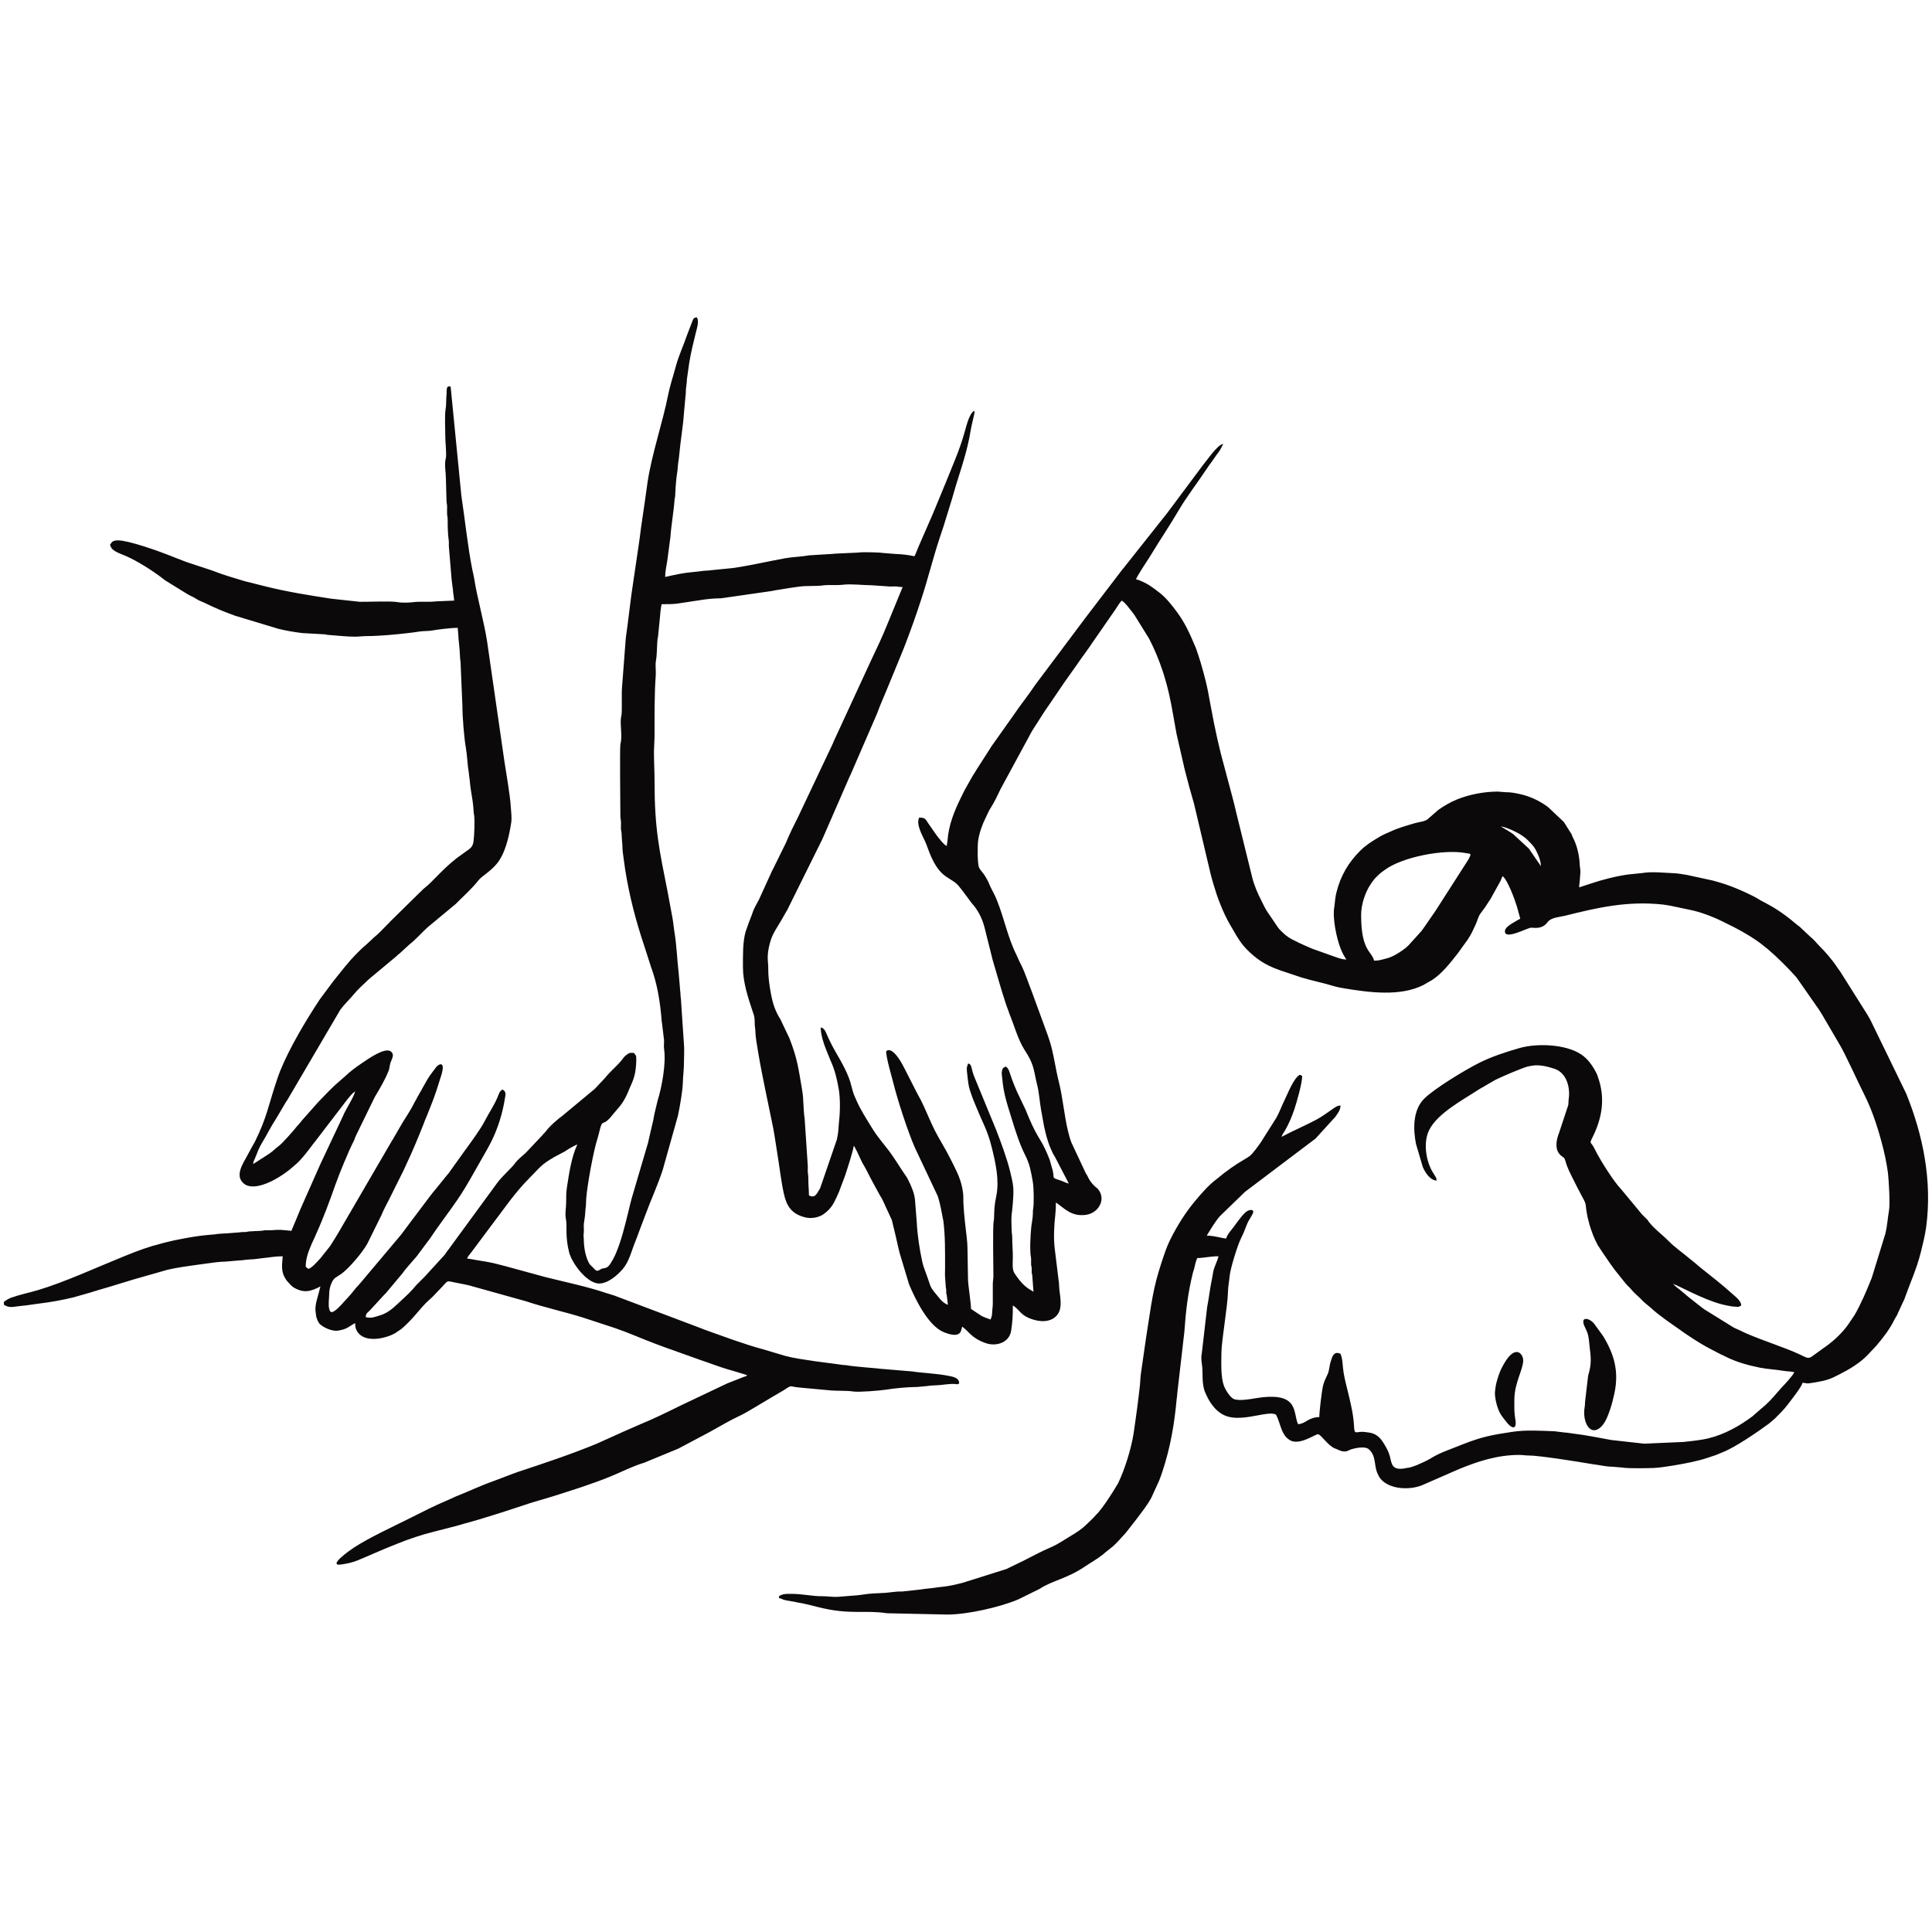 <?xml version="1.0" encoding="UTF-8" standalone="no"?><!DOCTYPE svg PUBLIC "-//W3C//DTD SVG 1.1//EN" "http://www.w3.org/Graphics/SVG/1.1/DTD/svg11.dtd"><svg width="100%" height="100%" viewBox="0 0 250 250" version="1.1" xmlns="http://www.w3.org/2000/svg" xmlns:xlink="http://www.w3.org/1999/xlink" xml:space="preserve" xmlns:serif="http://www.serif.com/" style="fill-rule:evenodd;clip-rule:evenodd;stroke-linejoin:round;stroke-miterlimit:2;"><path d="M216.547,166.159l-0.077,-0l0.064,-0.09l0.013,0.09Zm-38.739,-41.847c-0.29,-1.248 -1.679,-1.207 -1.679,-5.891c0,-1.465 0.571,-2.984 1.159,-3.888c0.166,-0.256 0.319,-0.48 0.505,-0.717c0.17,-0.217 0.436,-0.447 0.642,-0.656c0.221,-0.222 0.434,-0.352 0.681,-0.541c2.291,-1.75 7.829,-2.779 10.582,-2.225c0.499,0.099 0.685,0.006 0.514,0.415c-0.016,0.039 -0.067,0.152 -0.078,0.174c-0.051,0.11 -0.086,0.18 -0.156,0.291l-4.209,6.565c-0.252,0.38 -0.476,0.678 -0.717,1.04l-0.748,1.086c-0.127,0.193 -0.206,0.3 -0.35,0.491l-1.705,1.886c-0.388,0.394 -1.099,0.879 -1.594,1.154c-0.425,0.237 -0.763,0.409 -1.292,0.54c-0.566,0.14 -0.878,0.276 -1.555,0.276Zm16.395,-17.367c0.663,0.055 2.087,0.733 2.684,1.132c0.262,0.175 0.512,0.35 0.73,0.569c0.486,0.492 0.837,0.79 1.163,1.434c0.25,0.497 0.609,1.257 0.609,1.991l-1.556,-2.264l-2.027,-1.868c-0.251,-0.177 -0.498,-0.341 -0.789,-0.509l-0.814,-0.485Zm22.344,59.214c0.516,0.12 3.811,2.003 6.298,2.631c0.414,0.104 0.877,0.202 1.268,0.26c0.161,0.023 0.551,0.048 0.697,0.058c0.23,0.017 0.341,-0.084 0.507,-0.195c-0.013,-0.569 -0.701,-1.083 -1.089,-1.433c-1.333,-1.207 -2.775,-2.334 -4.187,-3.45c-0.229,-0.181 -0.439,-0.389 -0.659,-0.563l-0.719,-0.58c-0.894,-0.768 -1.915,-1.449 -2.745,-2.294c-0.81,-0.823 -1.89,-1.608 -2.586,-2.519c-0.146,-0.191 -0.037,-0.123 -0.271,-0.352c-0.124,-0.122 -0.188,-0.183 -0.309,-0.304c-0.109,-0.11 -0.208,-0.192 -0.303,-0.307l-2.632,-3.175c-0.609,-0.648 -1.155,-1.44 -1.644,-2.175c-0.683,-1.026 -1.34,-2.1 -1.896,-3.224c-0.43,-0.872 -0.672,-0.427 -0.177,-1.428c1.249,-2.527 1.649,-5.087 0.644,-7.824c-0.082,-0.221 -0.012,-0.107 -0.124,-0.334c-0.486,-0.981 -1.125,-1.93 -2.059,-2.539c-2.005,-1.305 -5.695,-1.437 -7.941,-0.792c-1.706,0.49 -3.537,1.08 -5.137,1.876c-1.967,0.977 -5.951,3.416 -7.214,4.697c-1.476,1.496 -1.405,3.964 -1.042,5.827l0.877,2.975c0.008,0.016 0.016,0.036 0.023,0.052c0.312,0.706 0.91,1.652 1.763,1.723c-0.006,-0.298 -0.055,-0.378 -0.182,-0.581c-0.12,-0.192 -0.202,-0.326 -0.32,-0.52c-0.838,-1.38 -1.272,-3.804 -0.454,-5.442c1.095,-2.189 4.383,-3.905 6.431,-5.255l2.125,-1.233c0.819,-0.415 3.339,-1.482 4.098,-1.705c0.27,-0.079 0.405,-0.084 0.7,-0.137c0.919,-0.167 2.044,0.134 2.865,0.404c1.572,0.519 2.064,2.436 1.836,3.929c-0.042,0.278 -0.008,0.49 -0.06,0.781l-1.181,3.566c-0.375,0.921 -0.626,2.238 0.251,2.962c0.347,0.286 0.442,0.213 0.577,0.722c0.223,0.843 0.627,1.593 1.006,2.356c0.368,0.739 0.715,1.435 1.118,2.169c0.707,1.285 0.36,0.822 0.718,2.646l0.268,1.06c0.006,0.019 0.013,0.038 0.018,0.056c0.286,0.921 0.598,1.757 1.055,2.588l0.668,1.013c0.557,0.826 1.429,2.115 2.085,2.881c0.392,0.455 0.723,0.961 1.143,1.377c0.143,0.141 0.299,0.277 0.415,0.426c0.37,0.475 0.846,0.834 1.264,1.257c0.141,0.143 0.271,0.295 0.419,0.421l0.914,0.765c0.985,0.932 2.707,2.085 3.796,2.849c0.172,0.12 0.282,0.217 0.487,0.353c0.196,0.13 0.329,0.22 0.503,0.336c0.988,0.661 2.079,1.349 3.153,1.886l1.107,0.573c0.198,0.077 0.355,0.161 0.57,0.27c1.355,0.687 2.915,1.129 4.442,1.432c1.011,0.201 1.916,0.22 2.96,0.398c0.513,0.089 1.038,0.078 1.494,0.184c-0.091,0.34 -1.237,1.582 -1.545,1.892l-0.646,0.729c-0.616,0.735 -1.337,1.516 -2.093,2.108l-1.142,0.997c-1.656,1.239 -3.566,2.306 -5.585,2.812c-1.063,0.267 -2.251,0.378 -3.314,0.493l-5.098,0.224l-4.25,-0.474c-1.595,-0.29 -3.241,-0.629 -4.849,-0.822c-0.43,-0.051 -0.77,-0.127 -1.216,-0.152l-1.296,-0.159c-1.714,-0.064 -3.711,-0.186 -5.358,0.062c-2.712,0.408 -3.966,0.63 -6.477,1.615c-0.02,0.007 -0.039,0.016 -0.058,0.023l-2.131,0.838c-0.628,0.246 -1.33,0.562 -1.901,0.923c-0.524,0.331 -1.29,0.665 -1.897,0.927c-0.265,0.115 -0.739,0.27 -1.046,0.329c-0.116,0.023 -0.156,0.017 -0.262,0.034l-0.261,0.056c-1.703,0.287 -1.664,-0.649 -1.919,-1.61c-0.14,-0.529 -0.399,-0.994 -0.657,-1.432c-0.469,-0.794 -0.949,-1.428 -1.997,-1.593c-0.358,-0.055 -0.873,-0.141 -1.264,-0.076c-1.047,0.174 -0.411,-0.099 -1.013,-3.071c-0.162,-0.801 -0.337,-1.535 -0.528,-2.301c-0.192,-0.772 -0.379,-1.505 -0.515,-2.315c-0.135,-0.8 -0.111,-1.824 -0.4,-2.428c-0.885,-0.426 -1.094,0.415 -1.308,1.137c-0.101,0.346 -0.133,0.75 -0.233,1.143c-0.139,0.548 -0.575,1.094 -0.767,2.061c-0.127,0.644 -0.437,3.184 -0.437,3.844c-0.613,0 -1.189,0.217 -1.586,0.472c-0.015,0.009 -0.032,0.023 -0.047,0.033c-0.31,0.195 -0.725,0.405 -1.113,0.414c-0.71,-1.485 0.239,-4.298 -5.482,-3.358c-0.667,0.11 -2.09,0.375 -2.801,0.115c-0.502,-0.183 -1.135,-1.234 -1.317,-1.738c-0.418,-1.151 -0.336,-3.007 -0.316,-4.355c0.022,-1.499 0.815,-6.069 0.841,-7.725c0.01,-0.7 0.168,-1.504 0.227,-2.144c0.083,-0.914 0.995,-3.9 1.451,-4.817c0.55,-1.108 0.511,-1.243 0.915,-2.143l0.563,-0.966c0.384,-0.685 -0.236,-0.684 -0.668,-0.44c-0.514,0.289 -1.381,1.561 -1.789,2.108c-0.305,0.409 -0.809,0.934 -0.927,1.441c-0.669,-0.056 -1.462,-0.359 -2.517,-0.383l0.793,-1.27c0.296,-0.445 0.567,-0.843 0.904,-1.236l3.259,-3.156l8.833,-6.669c0.14,-0.111 0.152,-0.089 0.301,-0.232l2.55,-2.799c0.264,-0.399 0.671,-0.854 0.671,-1.468c-0.44,0.01 -0.717,0.25 -1.007,0.443c-0.726,0.485 -1.394,1.009 -2.171,1.418c-1.454,0.766 -3,1.424 -4.448,2.193c0.068,-0.291 0.316,-0.601 0.456,-0.842c0.496,-0.854 0.898,-1.819 1.212,-2.763c0.276,-0.832 1.001,-3.32 1.001,-4.275l-0.303,-0.157c-0.81,0.439 -1.522,2.366 -1.986,3.293c-0.362,0.726 -0.635,1.532 -1.037,2.241c-0.008,0.016 -0.021,0.035 -0.03,0.051l-1.983,3.14c-0.328,0.471 -1.02,1.452 -1.433,1.775c-0.17,0.133 -0.401,0.278 -0.6,0.392c-1.288,0.742 -2.492,1.599 -3.626,2.552l-0.091,0.069c-1.007,0.762 -1.85,1.736 -2.658,2.69c-1.339,1.583 -2.399,3.277 -3.335,5.146c-0.478,0.955 -0.806,2.006 -1.172,3.107l-0.327,1.054c-0.856,2.807 -1.169,5.754 -1.643,8.671l-0.665,4.617c-0.075,0.686 -0.075,1.288 -0.175,1.965l-0.229,1.913c-0.178,1.223 -0.33,2.526 -0.525,3.758c-0.308,1.952 -1.146,4.679 -2.022,6.46l-0.579,0.952c-0.612,0.969 -1.253,1.96 -1.985,2.827c-0.094,0.111 -0.174,0.16 -0.266,0.269c-0.458,0.544 -0.816,0.821 -1.297,1.301c-0.519,0.52 -1.237,0.994 -1.852,1.355c-0.954,0.561 -1.689,1.114 -2.719,1.556c-1.274,0.548 -2.379,1.155 -3.583,1.763l-2.16,1.045l-5.628,1.774c-0.844,0.213 -1.727,0.437 -2.611,0.518c-0.651,0.06 -1.271,0.18 -1.904,0.232c-0.284,0.023 -0.641,0.07 -0.946,0.122l-2.412,0.266c-0.16,0.011 -0.355,-0.02 -0.525,-0l-0.905,0.087c-0.954,0.147 -1.984,0.107 -2.984,0.219c-0.599,0.067 -1.249,0.196 -1.913,0.223l-1.979,0.157c-0.795,0.031 -1.308,-0.084 -2.062,-0.08c-0.724,0.005 -1.253,-0.078 -1.977,-0.159c-0.659,-0.073 -1.212,-0.146 -1.989,-0.146c-0.54,-0.001 -0.95,-0.027 -1.404,0.198c-0.203,0.101 -0.176,0.087 -0.197,0.336c0.791,0.212 0.128,0.195 1.83,0.459c0.262,0.041 0.439,0.1 0.72,0.146c0.909,0.149 1.717,0.37 2.59,0.589c4.089,1.026 5.969,0.331 8.832,0.779l7.838,0.17c2.601,-0 6.863,-0.975 9.175,-1.964l2.755,-1.359c1.592,-1.062 3.52,-1.313 5.838,-2.874c0.782,-0.526 1.634,-1 2.378,-1.593c0.089,-0.072 0.111,-0.109 0.201,-0.18l1.101,-0.884c0.567,-0.512 1.043,-1.093 1.563,-1.646c0.152,-0.162 0.194,-0.248 0.342,-0.422l1.07,-1.374c0.67,-0.893 1.448,-1.856 1.971,-2.838l1.006,-2.209c0.162,-0.404 0.297,-0.796 0.424,-1.18c1.033,-3.114 1.55,-6.162 1.843,-9.402c0.027,-0.304 0.067,-0.319 0.072,-0.684l0.917,-7.951c0.199,-2.768 0.444,-4.987 1.112,-7.69c0.072,-0.291 0.132,-0.356 0.191,-0.642c0.083,-0.398 0.206,-0.921 0.374,-1.24c0.851,0 1.603,-0.229 2.745,-0.229c-0.162,0.698 -0.538,1.281 -0.681,1.994l-0.135,0.777c-0.005,0.026 -0.019,0.099 -0.025,0.126c-0.26,1.209 -0.384,2.442 -0.627,3.663l-0.698,6.031c-0.005,0.024 -0.013,0.04 -0.018,0.064c-0.079,0.416 -0.016,0.978 0.032,1.285c0.185,1.181 -0.073,2.473 0.419,3.662l0.046,0.106c0.006,0.014 0.016,0.033 0.023,0.047l0.138,0.299c0.073,0.149 0.15,0.318 0.231,0.459c0.474,0.82 1.097,1.593 1.954,2.017c1.404,0.696 3.255,0.259 4.709,0.002c0.482,-0.084 1.294,-0.249 1.761,-0.142c0.291,0.066 0.286,0.051 0.401,0.286c0.45,0.922 0.556,2.065 1.307,2.82c0.015,0.014 0.311,0.246 0.343,0.268c1.268,0.817 3.348,-0.784 3.708,-0.736c0.398,0.051 1.315,1.541 2.201,1.846c0.31,0.107 0.665,0.329 1.007,0.369c0.597,0.072 0.71,-0.153 1.094,-0.272c0.516,-0.16 1.768,-0.417 2.24,-0.014c0.987,0.844 0.674,2.008 1.104,3.049c0.007,0.018 0.015,0.038 0.024,0.055c0.128,0.297 0.249,0.558 0.469,0.801c1.206,1.331 3.75,1.416 5.358,0.744l4.728,-2.065c2.471,-1.014 4.972,-1.833 7.779,-1.836c0.556,-0.001 0.799,0.077 1.297,0.075c1.256,-0.004 6.199,0.775 7.796,1.053c0.254,0.044 0.374,0.067 0.594,0.094c0.834,0.099 1.547,0.296 2.439,0.306l1.264,0.109c0.743,0.134 3.306,0.079 4.076,0.049c1.138,-0.046 3.841,-0.536 4.755,-0.738c0.783,-0.171 1.472,-0.34 2.172,-0.575c0.332,-0.112 0.659,-0.216 1.031,-0.343c0.372,-0.127 0.658,-0.279 0.972,-0.402c1.594,-0.626 4.427,-2.567 5.938,-3.682l0.744,-0.631c0.569,-0.575 1.166,-1.141 1.65,-1.787c0.393,-0.525 1.819,-2.29 1.952,-2.862c0.359,0 0.516,0.121 0.898,0.062c1.068,-0.165 2.213,-0.323 3.169,-0.801c0.248,-0.123 0.435,-0.218 0.661,-0.331c1.246,-0.624 2.647,-1.453 3.641,-2.469l1.183,-1.261c0.877,-1.042 1.696,-2.069 2.318,-3.335c0.164,-0.333 0.386,-0.592 0.5,-0.945l0.487,-1.048c0.12,-0.301 0.244,-0.465 0.336,-0.73c0.71,-2.028 1.586,-3.901 2.105,-6.002c0.261,-1.063 0.563,-2.239 0.708,-3.345c0.779,-5.976 -0.41,-11.812 -2.584,-17.204l-4.626,-9.513c-0.136,-0.276 -0.221,-0.36 -0.357,-0.636l-3.543,-5.627c-0.15,-0.227 -0.267,-0.348 -0.409,-0.571c-0.569,-0.887 -1.559,-2.034 -2.294,-2.76c-0.484,-0.477 -0.525,-0.659 -1.252,-1.263l-1.302,-1.225c-0.153,-0.138 -0.159,-0.105 -0.305,-0.229c-1.187,-1.01 -2.474,-1.98 -3.858,-2.709l-0.993,-0.534c-0.183,-0.102 -0.145,-0.104 -0.328,-0.206c-1.32,-0.733 -3.25,-1.572 -4.707,-2.005l-0.161,-0.047c-0.017,-0.006 -0.038,-0.013 -0.056,-0.019c-0.264,-0.082 -0.522,-0.154 -0.85,-0.24l-3.328,-0.723c-0.567,-0.089 -1.124,-0.203 -1.754,-0.228c-1.256,-0.051 -2.82,-0.231 -4.061,-0.016l-1.726,0.176c-1.587,0.209 -3.338,0.659 -4.861,1.168l-1.553,0.507c0,-0.446 0.067,-0.575 0.079,-0.915l0.077,-0.995c0.02,-0.466 -0.069,-0.64 -0.082,-0.995c-0.038,-1.108 -0.321,-2.419 -0.81,-3.396c-0.075,-0.15 -0.12,-0.224 -0.163,-0.35c-0.06,-0.176 -0.059,-0.204 -0.167,-0.368c-0.032,-0.048 -0.024,-0.017 -0.103,-0.148l-0.705,-1.127c-0.125,-0.188 -0.101,-0.143 -0.242,-0.293l-1.926,-1.818c-1.04,-0.77 -2.318,-1.382 -3.599,-1.661c-0.624,-0.137 -1.233,-0.258 -1.895,-0.248l-0.988,-0.08c-1.82,0.005 -3.737,0.385 -5.307,1.026c-0.843,0.343 -1.657,0.822 -2.396,1.344l-1.387,1.21c-0.287,0.277 -1.203,0.376 -1.633,0.503c-1.154,0.343 -2.163,0.618 -3.181,1.094c-0.509,0.238 -0.927,0.383 -1.393,0.669c-0.134,0.081 -0.206,0.126 -0.329,0.198c-0.76,0.443 -1.536,0.966 -2.162,1.587c-1.538,1.526 -2.552,3.246 -3.091,5.39c-0.085,0.337 -0.12,0.535 -0.165,0.897l-0.111,0.968c-0.279,1.438 0.289,4.129 0.818,5.441c0.244,0.603 0.415,0.916 0.739,1.401c-0.654,-0 -1.323,-0.304 -1.877,-0.489l-2.516,-0.898c-0.014,-0.007 -0.034,-0.016 -0.049,-0.022c-0.325,-0.147 -0.565,-0.229 -0.871,-0.376c-0.301,-0.144 -0.542,-0.234 -0.838,-0.383c-0.153,-0.078 -0.272,-0.144 -0.407,-0.205c-0.709,-0.319 -1.217,-0.647 -1.772,-1.204c-0.227,-0.228 -0.344,-0.317 -0.532,-0.586l-1.464,-2.156c-0.174,-0.287 -0.284,-0.507 -0.424,-0.792c-0.399,-0.801 -0.816,-1.598 -1.116,-2.482c-0.125,-0.366 -0.171,-0.426 -0.275,-0.844l-2.137,-8.672c-0.121,-0.598 -0.308,-1.25 -0.47,-1.9l-1.51,-5.676c-0.312,-1.252 -0.621,-2.643 -0.881,-3.936c-0.773,-3.844 -0.644,-4.113 -1.726,-7.83c-0.205,-0.705 -0.387,-1.183 -0.579,-1.765c-0.059,-0.18 -0.1,-0.246 -0.164,-0.398c-0.667,-1.578 -1.282,-2.95 -2.31,-4.339c-0.655,-0.885 -1.368,-1.807 -2.241,-2.494c-0.459,-0.36 -0.869,-0.675 -1.37,-0.997c-0.307,-0.196 -1.304,-0.715 -1.695,-0.748c0.072,-0.308 1.353,-2.274 1.677,-2.755c0.124,-0.181 0.224,-0.356 0.351,-0.566c1.105,-1.825 2.405,-3.751 3.461,-5.555c1.082,-1.852 2.419,-3.546 3.601,-5.339c0.252,-0.381 0.489,-0.713 0.761,-1.072c0.27,-0.36 0.482,-0.724 0.763,-1.072c0.278,-0.346 0.471,-0.778 0.672,-1.161c-0.736,0.062 -2.13,2.167 -2.65,2.773l-4.701,6.301c-0.213,0.281 -0.399,0.474 -0.611,0.763l-4.83,6.095c-0.223,0.259 -0.401,0.491 -0.608,0.767l-4.595,6.02c-0.011,0.014 -0.022,0.034 -0.033,0.048l-6.283,8.385c-0.913,1.372 -1.947,2.641 -2.868,4.008l-2.852,4.025c-0.073,0.115 -0.038,0.062 -0.111,0.186l-1.765,2.751c-0.115,0.174 -0.153,0.265 -0.257,0.431c-0.104,0.163 -0.168,0.24 -0.27,0.417l-0.994,1.761c-0.173,0.319 -0.291,0.587 -0.456,0.916c-0.915,1.837 -1.66,3.675 -1.804,5.764c-0.02,0.292 -0.077,0.243 -0.077,0.612c-0.342,-0.092 -1.055,-1.046 -1.31,-1.364l-1.13,-1.62c-0.326,-0.496 -0.344,-0.689 -1.143,-0.689c-0.423,0.883 0.401,2.262 0.762,3.06c0.213,0.471 0.374,0.971 0.578,1.486c1.444,3.645 2.84,3.004 3.921,4.482c0.096,0.131 0.138,0.17 0.245,0.303c0.049,0.062 0.073,0.099 0.105,0.139l1.001,1.339c0.123,0.147 0.097,0.156 0.23,0.305c0.786,0.873 1.297,1.893 1.607,3.054l1.055,4.221c0.562,1.887 1.075,3.772 1.696,5.644c0.09,0.274 0.153,0.463 0.261,0.731c0.114,0.278 0.177,0.533 0.282,0.789c0.608,1.477 1.001,3.036 1.844,4.422l0.413,0.657c0.918,1.533 0.853,2.306 1.281,3.994c0.253,0.995 0.308,2.17 0.499,3.192l0.397,2.203c0.006,0.024 0.011,0.042 0.017,0.065l0.186,0.783c0.081,0.324 0.143,0.567 0.234,0.835c0.089,0.266 0.151,0.5 0.258,0.762l0.316,0.728c0.127,0.316 0.229,0.425 0.377,0.693l1.804,3.469c-0.407,-0.095 -0.678,-0.268 -1.056,-0.394c-1.428,-0.477 -0.622,-0.133 -1.154,-1.736c-0.117,-0.355 -0.182,-0.737 -0.338,-1.129c-0.335,-0.839 -0.695,-1.655 -1.173,-2.418c-0.77,-1.227 -1.348,-2.56 -1.892,-3.917l-0.716,-1.499c-0.478,-0.96 -0.917,-2.026 -1.268,-3.089c-0.109,-0.33 -0.176,-0.635 -0.437,-0.863l-0.126,-0.103c-0.308,0.165 -0.399,0.159 -0.493,0.577c-0.077,0.339 0.013,0.628 0.04,0.962c0.159,1.973 0.645,3.34 1.202,5.157c0.496,1.615 1.007,3.267 1.767,4.78c0.238,0.474 0.467,1.039 0.612,1.606c0.147,0.574 0.247,1.143 0.365,1.801c0.141,0.789 0.176,2.887 0.042,3.587c-0.037,0.192 -0.027,0.304 -0.025,0.504c0.003,0.626 -0.18,1.365 -0.231,1.988c-0.077,0.94 -0.203,2.786 -0.016,3.79c0.005,0.02 0.011,0.038 0.014,0.058l0.002,0.82c0.023,0.301 0.055,0.156 0.077,0.458c0.012,0.168 -0.013,0.367 -0.001,0.536c0.022,0.303 0.056,0.155 0.077,0.458l0.153,2.066l-0.705,-0.44c-0.153,-0.133 -0.203,-0.149 -0.344,-0.268c-0.568,-0.48 -0.966,-1.039 -1.392,-1.663c-0.362,-0.53 -0.229,-1.446 -0.229,-2.143c0,-0.841 -0.08,-1.577 -0.076,-2.371c0.003,-0.49 -0.073,-0.674 -0.08,-1.068c-0.011,-0.765 -0.084,-1.664 0.05,-2.406l0.105,-1.118c0.154,-2.016 0.088,-2.27 -0.364,-4.146c-0.372,-1.547 -1.217,-3.854 -1.814,-5.37l-2.83,-6.878c-0.392,-0.962 -0.266,-1.615 -0.786,-1.66c-0.086,0.368 -0.218,0.404 -0.147,0.99c0.076,0.626 0.139,1.492 0.282,2.088c0.086,0.353 0.181,0.588 0.294,0.929c0.209,0.635 0.426,1.101 0.669,1.7c0.838,2.067 1.402,2.877 1.968,5.142c0.493,1.981 1.005,4.235 0.589,6.283c-0.273,1.336 -0.246,1.63 -0.294,2.914c-0,0.029 -0.004,0.113 -0.009,0.141l-0.028,0.132c-0.156,0.787 -0.042,5.846 -0.043,7.148c-0,0.443 -0.08,0.632 -0.079,1.146c0.004,0.791 -0.001,1.582 0,2.371c0.002,0.51 -0.063,0.73 -0.076,1.149c-0.012,0.425 -0.078,0.708 -0.228,0.994c-0.463,-0.222 -0.839,-0.253 -1.327,-0.581c-0.423,-0.284 -0.789,-0.527 -1.19,-0.796c0,-0.783 -0.352,-2.904 -0.385,-3.746l-0.072,-4.135c0.003,-0.698 -0.155,-1.895 -0.237,-2.593c-0.12,-1.024 -0.308,-2.753 -0.298,-3.832c0.004,-0.507 -0.057,-0.935 -0.133,-1.32c-0.289,-1.48 -0.975,-2.663 -1.62,-3.959c-0.613,-1.232 -1.37,-2.366 -1.983,-3.596c-0.622,-1.25 -1.125,-2.575 -1.754,-3.826c-0.145,-0.288 -0.333,-0.586 -0.484,-0.891l-1.65,-3.241c-0.344,-0.68 -1.09,-2.047 -1.82,-2.311c-0.248,-0.09 -0.328,-0.021 -0.545,0.095c0,0.882 0.687,3.136 0.93,4.115c0.572,2.296 1.895,6.35 2.797,8.39l2.955,6.265c0.31,0.939 0.489,2.008 0.684,3.016l0.028,0.116c0.261,2.011 0.231,3.968 0.231,6.174c0,0.348 -0.031,0.893 0.006,1.219l0.087,1.212c0.031,0.199 0.057,0.232 0.059,0.552c0.001,0.11 -0.003,0.206 0.013,0.315l0.061,0.245c0.003,0.021 0.005,0.04 0.007,0.063l0.129,1.094c0.002,0.01 0.013,0.028 0.02,0.043c-0.243,-0.056 -0.308,-0.129 -0.504,-0.26c-0.397,-0.266 -0.662,-0.651 -0.966,-1.02c-0.97,-1.171 -0.708,-0.979 -1.266,-2.478c-0.219,-0.589 -0.466,-1.223 -0.603,-1.842c-0.323,-1.453 -0.64,-3.504 -0.702,-5.034l-0.236,-2.977c-0.089,-0.853 -0.469,-1.731 -0.833,-2.456c-0.082,-0.163 -0.18,-0.366 -0.298,-0.534c-0.78,-1.106 -1.478,-2.333 -2.315,-3.422c-0.712,-0.927 -1.47,-1.793 -2.084,-2.805c-0.72,-1.189 -1.522,-2.383 -2.064,-3.666c-0.172,-0.407 -0.344,-0.712 -0.452,-1.154c-0.068,-0.279 -0.125,-0.412 -0.178,-0.644c-0.34,-1.521 -1.333,-3.188 -2.09,-4.503c-0.225,-0.392 -0.387,-0.7 -0.584,-1.096c-0.191,-0.384 -0.327,-0.66 -0.51,-1.096c-0.154,-0.368 -0.367,-0.858 -0.787,-0.892c0,0.915 0.382,2.082 0.663,2.777l0.602,1.49c0.007,0.016 0.016,0.036 0.022,0.052c0.01,0.02 0.037,0.073 0.046,0.094c0.508,1.142 0.778,2.293 1.002,3.571c0.205,1.161 0.179,2.942 0.035,4.185c-0.094,0.808 -0.037,1.271 -0.279,2.321l-2.167,6.314c-0.009,0.016 -0.022,0.034 -0.031,0.049c-0.402,0.644 -0.617,1.298 -1.418,0.873c-0,-0.681 -0.077,-1.266 -0.077,-1.989c0.001,-0.408 -0.007,-0.563 -0.059,-0.921c-0.048,-0.334 0.017,-0.712 -0.022,-1.037l-0.392,-5.905c-0.134,-0.861 -0.148,-1.914 -0.213,-2.848c-0.014,-0.202 -0.078,-0.702 -0.12,-0.949c-0.48,-2.804 -0.602,-4.012 -1.644,-6.691l-1.183,-2.484c-0.102,-0.185 -0.104,-0.145 -0.205,-0.33c-0.272,-0.492 -0.477,-0.948 -0.652,-1.489c-0.354,-1.096 -0.705,-3.326 -0.695,-4.504c0.01,-1.166 -0.209,-1.542 0.07,-2.914c0.341,-1.675 0.847,-2.207 1.633,-3.564c0.144,-0.249 0.237,-0.438 0.387,-0.683c0.141,-0.233 0.228,-0.407 0.366,-0.627l4.508,-9.095c0.121,-0.253 0.185,-0.436 0.306,-0.689l3.177,-7.292c0.12,-0.268 0.208,-0.413 0.336,-0.735l3.302,-7.622c0.397,-1.132 0.907,-2.199 1.351,-3.317l1.538,-3.735c0.207,-0.525 0.385,-0.934 0.597,-1.467c0.217,-0.545 0.386,-1.004 0.589,-1.552c0.361,-0.98 0.75,-2.034 1.105,-3.098c0.184,-0.554 0.331,-0.995 0.515,-1.549c0.846,-2.544 1.51,-5.312 2.401,-7.995c0.178,-0.535 0.333,-0.999 0.516,-1.55l0.991,-3.212c0.09,-0.269 0.15,-0.494 0.226,-0.767c0.705,-2.506 1.579,-4.805 2.096,-7.385c0.115,-0.57 0.192,-1.144 0.331,-1.733c0.078,-0.333 0.125,-0.58 0.198,-0.873c0.067,-0.272 0.151,-0.585 0.151,-0.919c-0.617,0.166 -1.066,1.973 -1.216,2.52l-0.28,0.952c-0.133,0.45 -0.275,0.828 -0.42,1.262c-0.402,1.213 -2.915,7.228 -3.431,8.488l-1.928,4.419c-0.17,0.425 -0.31,0.813 -0.503,1.179c-0.739,-0.173 -1.65,-0.272 -2.441,-0.299c-0.028,-0.002 -0.103,-0.006 -0.129,-0.009l-1.502,-0.12c-0.454,-0.082 -2.715,-0.143 -3.268,-0.046l-2.986,0.136c-0.023,0.005 -0.041,0.013 -0.064,0.017l-3.23,0.199c-1.055,0.19 -2.046,0.197 -3.061,0.37c-1.79,0.305 -5.942,1.264 -7.645,1.358l-2.013,0.2c-0.322,0.058 -0.773,0.047 -1.054,0.091c-1.01,0.152 -1.914,0.167 -2.976,0.379c-0.668,0.133 -1.261,0.255 -1.887,0.402c-0,-0.67 0.164,-1.441 0.273,-2.097l0.412,-3.106c0.11,-1.591 0.421,-3.208 0.534,-4.821c0.02,-0.291 0.068,-0.195 0.079,-0.531c0.025,-0.725 0.077,-1.496 0.156,-2.215c0.027,-0.251 0.112,-0.756 0.14,-1.007c0.048,-0.432 0.042,-0.683 0.113,-1.11c0.06,-0.354 0.093,-0.674 0.125,-1.023c0.167,-1.823 0.478,-3.49 0.607,-5.358l0.198,-2.177c0.066,-0.348 0.013,-0.703 0.077,-1.067c0.063,-0.363 0.081,-0.739 0.107,-1.115l0.296,-2.076c0.212,-1.315 0.537,-2.642 0.848,-3.892c0.158,-0.635 0.445,-1.435 0.153,-1.99c-0.459,0.01 -0.457,0.187 -0.612,0.535l-0.638,1.654c-0.49,1.439 -1.121,2.756 -1.511,4.222c-0.311,1.171 -0.735,2.413 -0.971,3.616c-0.678,3.453 -2.118,7.675 -2.657,11.259l-0.404,2.876c-0.004,0.025 -0.008,0.043 -0.012,0.067l-0.448,3.075c-0.075,0.639 -0.183,1.47 -0.279,2.091l-0.7,4.738c-0.384,2.422 -0.621,4.91 -0.978,7.349l-0.474,6.189c-0.105,0.934 0.023,3.206 -0.094,3.872c0,0.002 -0.046,0.153 -0.058,0.26c-0.117,1.037 0.16,2.159 -0.018,3.183c0,0.002 -0.047,0.153 -0.058,0.259c-0.089,0.788 -0.003,7.846 -0.003,8.712c0,0.443 -0.014,0.705 0.061,1.112c0.054,0.284 0.003,0.798 0.012,1.112l0.064,0.418c0.004,0.02 0.011,0.037 0.013,0.058l0.063,1.065c0.088,0.565 0.029,1.095 0.123,1.636l0.269,1.968c0.567,3.641 1.437,6.876 2.552,10.197l0.838,2.608c0.001,0.004 0.056,0.149 0.068,0.181l0.219,0.672c0.596,1.89 0.896,3.935 1.054,5.903c0.019,0.246 0.024,0.285 0.063,0.5c0.029,0.168 0.032,0.351 0.061,0.524l0.168,1.388c0.078,0.422 -0.038,0.917 0.028,1.344c0.286,1.876 -0.286,4.97 -0.845,6.738l-0.395,1.661c-0.095,0.6 -0.25,1.276 -0.405,1.89c-0.159,0.637 -0.274,1.254 -0.427,1.866l-2.104,7.146c-0.18,0.633 -0.298,1.194 -0.458,1.836c-0.449,1.807 -0.893,3.671 -1.607,5.349c-0.209,0.491 -0.519,1.067 -0.816,1.476c-0.421,0.579 -0.777,0.317 -1.175,0.582c-0.525,0.352 -0.582,0.142 -1.026,-0.304c-0.248,-0.249 -0.356,-0.306 -0.517,-0.629c-0.399,-0.795 -0.597,-1.908 -0.607,-2.835c-0.005,-0.553 -0.076,-0.422 -0.007,-0.998c0.042,-0.347 -0.029,-0.787 0.011,-1.136c0.036,-0.314 0.108,-0.728 0.149,-1.074c0.036,-0.298 0.04,-0.733 0.091,-1.057c0.057,-0.372 0.027,-0.654 0.06,-1.088c0.134,-1.808 0.952,-6.272 1.476,-7.851c0.133,-0.397 0.371,-1.584 0.537,-1.834c0.117,-0.178 0.346,-0.194 0.532,-0.314c0.295,-0.191 0.616,-0.553 0.83,-0.839l0.984,-1.16c0.079,-0.106 0.16,-0.206 0.23,-0.304c0.412,-0.579 0.731,-1.257 0.988,-1.917c0.105,-0.272 0.249,-0.551 0.371,-0.852c0.107,-0.264 0.219,-0.586 0.29,-0.856c0.109,-0.407 0.12,-0.504 0.175,-0.973c0.042,-0.362 0.067,-0.608 0.069,-1.079c0.005,-0.692 -0.042,-0.522 -0.306,-0.917c-0.544,-0 -0.512,-0.053 -0.871,0.197c-0.236,0.163 -0.375,0.293 -0.544,0.517l-0.099,0.142c-0.655,0.843 -1.555,1.532 -2.208,2.371l-1.33,1.42l-4.129,3.432c-0.703,0.523 -1.689,1.358 -2.211,2.065c-0.173,0.233 -0.334,0.334 -0.502,0.563l-2.117,2.242c-0.475,0.43 -1.004,0.829 -1.392,1.353l-0.066,0.095c-0.404,0.521 -1.646,1.639 -2.223,2.434l-6.359,8.69c-0.108,0.15 -0.118,0.139 -0.23,0.305c-0.087,0.129 -0.122,0.203 -0.218,0.317l-2.591,2.833c-0.374,0.375 -0.693,0.696 -1.068,1.07l-0.494,0.575c-0.608,0.676 -1.292,1.25 -1.944,1.875c-0.641,0.614 -1.392,1.225 -2.27,1.472c-0.641,0.182 -1.031,0.416 -1.831,0.229c-0,-0.502 0.233,-0.578 0.553,-0.9l1.791,-1.951c0.143,-0.159 0.236,-0.21 0.371,-0.393l2.05,-2.449c0.367,-0.553 1.372,-1.632 1.849,-2.208c0.103,-0.126 0.071,-0.11 0.159,-0.222l1.569,-2.098c0.896,-1.359 1.885,-2.652 2.822,-3.979c1.044,-1.479 1.393,-2.013 2.332,-3.627l2.187,-3.849c0.192,-0.362 0.352,-0.63 0.534,-0.995c0.892,-1.783 1.481,-3.682 1.798,-5.694c0.071,-0.449 0.189,-0.818 -0.323,-1.089c-0.372,0.197 -0.449,0.519 -0.61,0.919c-0.443,1.101 -1.14,2.092 -1.677,3.136c-0.534,1.036 -1.602,2.482 -2.287,3.44l-0.103,0.138c-0.076,0.101 -0.119,0.163 -0.191,0.259l-2.103,2.94c-0.011,0.014 -0.024,0.032 -0.034,0.047c-0.07,0.088 -0.105,0.111 -0.177,0.201l-1.435,1.772c-0.137,0.187 -0.245,0.273 -0.381,0.459l-0.533,0.686c-0.01,0.014 -0.022,0.034 -0.033,0.048l-2.854,3.793c-0.235,0.314 -0.442,0.612 -0.685,0.919l-5.447,6.47c-0.547,0.537 -0.946,1.177 -1.486,1.722c-0.529,0.537 -0.974,1.159 -1.589,1.62c-0.425,0.317 -0.656,0.362 -0.799,-0.182c-0.149,-0.569 0.002,-1.394 0.002,-1.995c-0,-0.736 0.344,-1.735 0.794,-2.035l0.83,-0.544c0.987,-0.753 2.604,-2.639 3.284,-3.821l1.871,-3.784c0.253,-0.652 0.632,-1.313 0.951,-1.952l1.881,-3.775c0.154,-0.307 0.274,-0.61 0.433,-0.943c0.708,-1.483 1.557,-3.532 2.149,-5.035c0.123,-0.31 0.254,-0.709 0.395,-0.985l0.607,-1.53c0.498,-1.217 0.893,-2.506 1.285,-3.758c0.608,-1.937 -0.229,-1.598 -0.62,-1.159l-0.882,1.186c-0.116,0.173 -0.18,0.274 -0.292,0.467l-0.498,0.878c-0.103,0.164 -0.138,0.271 -0.244,0.444l-0.529,0.922c-0.109,0.197 -0.149,0.317 -0.264,0.501c-0.109,0.173 -0.155,0.271 -0.243,0.444c-0.389,0.775 -0.893,1.508 -1.342,2.249c-0.104,0.172 -0.173,0.287 -0.258,0.431l-1.042,1.793c-0.101,0.168 -0.175,0.284 -0.255,0.424l-6.834,11.735c-0.379,0.623 -0.69,1.151 -1.084,1.744l-1.253,1.572c-0.252,0.25 -1.234,1.429 -1.583,1.319l-0.294,-0.242c-0.019,-0.94 0.305,-1.882 0.651,-2.689c0.117,-0.272 0.218,-0.536 0.354,-0.792c0.143,-0.27 0.208,-0.473 0.33,-0.741c0.957,-2.104 1.759,-4.295 2.532,-6.487c0.435,-1.23 1.766,-4.5 2.361,-5.595c0.133,-0.244 0.048,-0.128 0.143,-0.379c0.059,-0.159 0.111,-0.236 0.166,-0.375l2.404,-4.931c0.626,-1.028 1.333,-2.251 1.772,-3.349c0.116,-0.291 0.125,-0.547 0.197,-0.873c0.128,-0.588 0.692,-1.204 0.095,-1.659c-0.768,-0.586 -2.987,1.012 -3.741,1.52c-0.774,0.521 -1.515,1.064 -2.184,1.711l-0.609,0.528c-1.104,0.924 -1.833,1.753 -2.825,2.76l-1.866,2.104c-0.186,0.206 -0.353,0.397 -0.523,0.624c-0.208,0.278 -0.349,0.362 -0.534,0.612c-0.28,0.379 -1.779,2.058 -2.166,2.341c-0.449,0.327 -0.797,0.708 -1.265,1.026l-2.091,1.346c0.009,-0.367 0.133,-0.485 0.262,-0.81c0.252,-0.64 0.497,-1.305 0.859,-1.896c0.639,-1.04 1.176,-2.171 1.854,-3.186l1.221,-2.064c0.066,-0.115 0.133,-0.198 0.213,-0.322c0.096,-0.144 0.135,-0.237 0.227,-0.384l6.64,-11.31c0.554,-0.743 1.227,-1.357 1.82,-2.079c0.533,-0.649 1.201,-1.204 1.794,-1.799l3.622,-3.024c0.122,-0.103 0.135,-0.147 0.279,-0.255c0.191,-0.143 0.164,-0.119 0.33,-0.28l1.161,-1.063c0.529,-0.365 1.661,-1.599 2.271,-2.15l3.627,-3.009c0.987,-1.008 2.101,-1.965 2.965,-3.077c0.442,-0.568 1.414,-1.027 2.332,-2.098c1.129,-1.318 1.633,-3.573 1.908,-5.354c0.109,-0.702 -0.024,-1.463 -0.059,-2.126c-0.076,-1.395 -0.588,-4.303 -0.821,-5.832l-2.238,-15.503c-0.433,-2.766 -1.257,-5.477 -1.686,-8.226c-0.048,-0.312 -0.148,-0.677 -0.207,-0.969c-0.632,-3.151 -0.945,-6.428 -1.436,-9.651l-1.391,-14.135c-0.651,-0.153 -0.46,0.436 -0.539,1.142c-0.052,0.463 -0.01,1.227 -0.102,1.734c-0.159,0.884 -0.041,2.694 -0.046,3.703c-0.003,0.574 0.167,1.974 0.075,2.66l-0.047,0.189c-0.151,0.818 0.051,1.714 0.049,2.506l0.075,2.757c0,0.419 0.075,0.449 0.081,0.836c0.004,0.301 -0.018,0.626 -0.006,0.923c0.013,0.341 0.082,0.409 0.08,0.839c-0.004,0.758 0.017,1.862 0.136,2.618c0.048,0.316 -0.017,0.646 0.032,0.962l0.289,3.459c0.01,0.341 0.049,0.467 0.077,0.839l0.135,1.039c0.015,0.082 0.015,0.103 0.02,0.19c0.012,0.222 0.008,0.214 0.041,0.411c0.041,0.239 0.103,0.692 0.108,0.887l-2.485,0.104c-0.024,0.004 -0.04,0.012 -0.063,0.017l-0.578,0.031c-0.82,-0.008 -1.647,-0.031 -2.452,0.075c-0.421,0.055 -1.349,0.055 -1.759,-0.03c-0.789,-0.162 -3.785,-0.025 -4.868,-0.042l-3.715,-0.403c-2.827,-0.433 -5.716,-0.893 -8.483,-1.588l-2.73,-0.684c-1.348,-0.4 -2.703,-0.803 -4.023,-1.312c-0.015,-0.005 -0.035,-0.014 -0.05,-0.02c-0.016,-0.006 -0.036,-0.013 -0.053,-0.02c-0.016,-0.005 -0.036,-0.014 -0.053,-0.02l-3.3,-1.09c-0.788,-0.295 -1.568,-0.604 -2.362,-0.919c-1.244,-0.494 -5.137,-1.884 -6.493,-1.891c-0.617,-0.003 -0.819,0.129 -1.068,0.6c0.091,0.191 0.152,0.388 0.309,0.532c0.477,0.444 1.247,0.66 1.827,0.921c1.468,0.663 3.236,1.781 4.512,2.742c0.18,0.136 0.346,0.275 0.519,0.397l2.795,1.724c0.454,0.284 0.795,0.378 1.192,0.646c0.377,0.255 0.804,0.376 1.226,0.587c1.252,0.626 2.516,1.133 3.815,1.602l5.569,1.683c0.97,0.242 2.034,0.43 3.128,0.56l2.936,0.164c0.249,0.029 0.084,0.05 0.387,0.071c1.04,0.075 2.441,0.23 3.432,0.23c0.647,-0 1.004,-0.079 1.678,-0.077c1.404,0.003 3.728,-0.21 5.117,-0.375c0.566,-0.067 0.993,-0.112 1.547,-0.206c0.509,-0.088 1.216,-0.05 1.689,-0.139c0.806,-0.149 2.569,-0.351 3.314,-0.351l0.079,0.917c0.006,0.289 0.044,0.658 0.079,0.99c0.073,0.654 0.115,1.165 0.145,1.921c0.013,0.346 0.081,0.467 0.079,0.915l0.231,5.428c-0.01,1.245 0.213,4.052 0.44,5.324c0.186,1.05 0.196,2.178 0.38,3.214c0.028,0.156 0.019,0.293 0.047,0.462c0.103,0.639 0.122,1.194 0.229,1.836c0.152,0.921 0.31,1.824 0.35,2.708c0.012,0.273 0.018,0.269 0.061,0.501c0.114,0.613 0.033,2.692 -0.076,3.462c-0.115,0.81 -0.598,0.971 -1.179,1.41l-0.273,0.202c-2.237,1.507 -3.802,3.58 -4.908,4.402c-0.229,0.171 -0.338,0.351 -0.549,0.516l-3.894,3.83c-0.087,0.112 -0.152,0.166 -0.257,0.271c-0.596,0.587 -1.173,1.251 -1.826,1.765c-0.108,0.084 -0.172,0.161 -0.273,0.262l-0.795,0.732c-0.576,0.452 -1.916,1.832 -2.304,2.355c-0.167,0.225 -0.272,0.286 -0.458,0.536l-1.393,1.733c-0.058,0.075 -0.053,0.068 -0.1,0.13l-1.664,2.238c-1.732,2.605 -3.939,6.29 -5.148,9.294c-0.211,0.527 -0.353,0.966 -0.539,1.525c-0.995,2.995 -1.182,4.494 -2.716,7.603c-0.123,0.249 -0.228,0.39 -0.358,0.636l-0.914,1.683c-0.585,1.005 -1.267,2.407 0.002,3.238c0.437,0.285 1.143,0.293 1.722,0.175c1.403,-0.287 2.959,-1.247 4.061,-2.123l0.534,-0.459c0.86,-0.674 1.791,-1.91 2.426,-2.769c0.14,-0.189 0.278,-0.345 0.436,-0.556l4.042,-5.279c0.322,-0.388 0.605,-0.775 1.012,-1.049c-0.191,0.828 -1.249,2.344 -1.611,3.279l-2.883,6.129c-0.008,0.015 -0.017,0.035 -0.025,0.05l-2.558,5.772c-0.008,0.018 -0.016,0.038 -0.023,0.057c-0.009,0.018 -0.015,0.039 -0.023,0.058l-0.873,2.108c-0.096,0.244 -0.183,0.358 -0.24,0.602c-1.466,-0.123 -1.247,-0.184 -2.668,-0.077c-0.216,0.016 -0.471,-0.012 -0.689,-0.003c-0.339,0.013 -0.307,0.078 -0.681,0.082c-0.535,0.006 -0.844,0.052 -1.378,0.071c-0.34,0.013 -0.266,0.07 -0.605,0.082c-0.316,0.011 -0.417,-0.011 -0.72,0.043l-1.209,0.092c-0.311,0.055 -1.211,0.035 -1.907,0.153c-0.024,0.004 -0.041,0.01 -0.067,0.013l-0.904,0.078c-1.17,0.098 -2.625,0.349 -3.768,0.581c-0.249,0.051 -0.347,0.069 -0.574,0.114l-0.625,0.145c-0.43,0.091 -0.768,0.197 -1.149,0.292c-1.481,0.369 -2.953,0.908 -4.385,1.493l-0.436,0.175c-3.472,1.403 -7.615,3.317 -11.073,4.344c-1.102,0.327 -2.312,0.574 -3.395,0.955c-0.411,0.145 -0.66,0.332 -0.981,0.547l0,0.382c0.732,0.491 1.277,0.231 2.212,0.153c0.78,-0.064 1.577,-0.215 2.362,-0.308c1.453,-0.173 3.136,-0.478 4.516,-0.825l2.075,-0.596c0.398,-0.112 0.619,-0.202 0.991,-0.305c2.097,-0.587 4.152,-1.287 6.237,-1.853l1.547,-0.44c0.231,-0.067 0.304,-0.079 0.528,-0.153c1.433,-0.476 4.23,-0.784 5.783,-1.011c0.765,-0.111 1.65,-0.236 2.425,-0.245l1.826,-0.156c0.331,-0.012 0.404,-0.024 0.628,-0.058c0.396,-0.06 0.807,-0.066 1.203,-0.094c0.334,-0.024 0.885,-0.118 1.224,-0.15c0.863,-0.08 1.566,-0.232 2.514,-0.232c-0.016,0.715 -0.292,1.767 0.257,2.723c0.05,0.086 0.223,0.369 0.244,0.399c0.009,0.012 0.023,0.029 0.032,0.041l0.1,0.11c0.256,0.272 0.503,0.605 0.831,0.791c1.288,0.733 2.154,0.507 3.417,-0.162l-0.091,0.364c-0.007,0.022 -0.012,0.041 -0.018,0.063l-0.034,0.126c-0.005,0.023 -0.009,0.042 -0.014,0.063c-0.195,0.798 -0.519,1.632 -0.487,2.459l0.092,0.767c0.102,0.415 0.262,0.831 0.529,1.075c0.385,0.352 1.489,0.928 2.293,0.804c1.212,-0.185 1.349,-0.512 2.228,-0.978c0,0.399 0.034,0.661 0.2,0.975c0.008,0.015 0.02,0.033 0.028,0.047c0.951,1.658 3.768,0.97 4.958,0.278l0.819,-0.555c1.653,-1.415 2.445,-2.776 3.622,-3.786c0.517,-0.444 0.595,-0.602 1.031,-1.033c1.667,-1.654 0.842,-1.414 2.656,-1.097c0.456,0.08 0.912,0.183 1.333,0.268l7.458,2.081c2.437,0.817 4.981,1.354 7.418,2.122l4.137,1.359c1.742,0.596 3.447,1.371 5.165,2.009c0.414,0.153 0.749,0.275 1.165,0.437l3.488,1.245c0.406,0.144 0.739,0.274 1.181,0.422c1.224,0.408 2.347,0.857 3.584,1.224c0.449,0.133 0.816,0.222 1.24,0.362l1.229,0.374c-0.165,0.226 -0.101,0.121 -0.391,0.22l-2.139,0.842c-0.019,0.008 -0.038,0.016 -0.057,0.023l-6.309,2.996c-0.151,0.084 -0.273,0.136 -0.407,0.203c-1.109,0.555 -3.179,1.547 -4.282,1.979l-2.555,1.117c-0.171,0.07 -0.267,0.127 -0.404,0.19l-3.009,1.35c-3.291,1.351 -6.728,2.495 -10.121,3.616c-0.338,0.113 -0.558,0.216 -0.896,0.326l-2.158,0.824c-0.023,0.008 -0.091,0.034 -0.113,0.042c-1.662,0.582 -3.193,1.329 -4.82,1.966l-1.262,0.569c-1.607,0.674 -3.144,1.473 -4.697,2.25c-2.233,1.12 -5.27,2.507 -7.306,3.84c-0.416,0.273 -3.538,2.467 -1.523,2.146c0.732,-0.117 1.342,-0.241 2.011,-0.508c0.328,-0.132 0.551,-0.241 0.86,-0.362l1.764,-0.755c0.522,-0.235 1.158,-0.493 1.722,-0.72c0.317,-0.127 0.58,-0.232 0.871,-0.351c1.5,-0.61 3.103,-1.141 4.712,-1.545l2.976,-0.764c0.306,-0.083 0.675,-0.204 1.006,-0.292c2.455,-0.65 6.04,-1.829 8.492,-2.649l2.881,-0.859c2.497,-0.788 5.031,-1.578 7.439,-2.559c1.498,-0.61 2.878,-1.344 4.395,-1.795l4.425,-1.826l4.041,-2.144c1.361,-0.749 2.649,-1.535 4.077,-2.19c0.652,-0.298 3.152,-1.838 3.902,-2.274l1.589,-0.931c1.18,-0.773 0.645,-0.497 2.07,-0.366l4.121,0.38c0.909,0.069 1.976,-0.004 2.866,0.136c0.658,0.104 3.378,-0.113 4.132,-0.231c1.334,-0.208 2.703,-0.34 4.144,-0.361l1.318,-0.125c0.396,-0.072 1.013,-0.079 1.419,-0.108c0.69,-0.048 1.433,-0.197 2.139,-0.149c0.387,0.026 0.18,0.106 0.53,-0.08c-0.017,-0.767 -0.857,-0.869 -1.454,-0.989c-1.428,-0.288 -3.648,-0.382 -4.605,-0.556l-4.085,-0.341c-0.38,-0.072 -3.313,-0.256 -4.423,-0.458c-0.025,-0.004 -0.041,-0.011 -0.067,-0.015c-0.136,-0.02 -0.25,-0.005 -0.383,-0.02c-0.333,-0.036 -0.678,-0.111 -1.071,-0.148c-0.264,-0.025 -0.234,-0.045 -0.534,-0.071l-2.14,-0.281c-0.024,-0.004 -0.042,-0.011 -0.068,-0.015c-1.302,-0.199 -2.445,-0.337 -3.695,-0.667l-2.945,-0.876c-2.25,-0.592 -5.353,-1.756 -7.485,-2.514c-0.199,-0.071 -0.236,-0.103 -0.435,-0.174l-11.249,-4.245c-0.357,-0.121 -0.635,-0.185 -0.992,-0.306c-2.546,-0.862 -5.294,-1.42 -7.918,-2.079l-5.078,-1.388c-0.115,-0.034 -0.174,-0.045 -0.26,-0.067l-0.764,-0.199c-0.908,-0.255 -1.963,-0.403 -2.899,-0.561c-0.352,-0.061 -0.806,-0.165 -1.125,-0.172c0.084,-0.318 0.333,-0.526 0.511,-0.784l5.069,-6.777c0.717,-0.911 1.469,-1.845 2.293,-2.672c1.605,-1.609 1.58,-1.851 3.414,-2.924l1.205,-0.636c0.102,-0.046 0.157,-0.083 0.276,-0.165c0.33,-0.233 1.22,-0.744 1.492,-0.808c-0.767,1.603 -1.085,3.827 -1.356,5.602c-0.093,0.608 -0.091,1.268 -0.091,1.898c-0.001,0.683 -0.175,1.435 -0.034,2.123c0.194,0.946 -0.126,2.172 0.412,4.303c0.37,1.463 2.331,4.059 3.89,4.057c1.139,-0.001 2.366,-1.064 3.071,-1.896c0.826,-0.977 1.101,-2.295 1.581,-3.463c0.195,-0.474 0.361,-0.948 0.544,-1.444l0.819,-2.162c0.72,-1.952 1.562,-3.749 2.211,-5.738l1.962,-6.982c0.219,-0.989 0.625,-3.274 0.642,-4.329c0.014,-0.898 0.151,-1.503 0.151,-2.908c0,-0.558 0.055,-1.468 -0.006,-1.984l-0.373,-5.59c0.002,-0.368 -0.071,-0.528 -0.077,-0.92c-0.006,-0.362 -0.061,-0.494 -0.075,-0.918l-0.161,-1.829c-0.207,-1.844 -0.256,-3.586 -0.559,-5.406c-0.1,-0.602 -0.127,-1.11 -0.24,-1.728l-0.626,-3.37c-1.099,-5.521 -1.695,-8.183 -1.695,-14.288c-0,-1.333 -0.08,-2.553 -0.078,-3.903l0.078,-1.912c-0,-2.391 -0.029,-5.508 0.152,-7.871c0.05,-0.646 -0.083,-1.338 0.03,-1.967c0.159,-0.878 0.106,-1.9 0.204,-2.778c0.029,-0.25 0.049,-0.084 0.07,-0.39l0.229,-2.294c0.03,-0.518 0.123,-1.381 0.23,-1.836c0.725,-0 1.372,0.004 1.99,-0.069l2.783,-0.422c0.988,-0.167 1.954,-0.262 2.931,-0.272l6.537,-0.939c0.093,-0.015 0.276,-0.06 0.443,-0.091l2.236,-0.358c0.239,-0.032 0.716,-0.093 0.94,-0.128c0.76,-0.118 2.274,-0.032 3.042,-0.153c0.62,-0.097 1.673,0.019 2.585,-0.087c1.094,-0.127 2.543,0.067 3.662,0.069l2.026,0.138c0.299,0.048 0.712,0.009 1.026,0.014c0.386,0.006 0.521,0.08 0.988,0.08l-2.002,4.87c-0.644,1.606 -1.401,3.182 -2.141,4.744l-4.8,10.402c-0.032,0.075 -0.034,0.09 -0.065,0.167c-0.007,0.019 -0.014,0.039 -0.022,0.058l-4.493,9.492c-0.552,1.102 -1.127,2.236 -1.585,3.374l-1.688,3.433c-0.008,0.015 -0.019,0.034 -0.027,0.049c-0.009,0.016 -0.02,0.035 -0.03,0.051c-0.009,0.015 -0.022,0.034 -0.031,0.05l-1.697,3.729c-0.964,1.736 -0.637,1.323 -1.309,2.964c-0.007,0.017 -0.015,0.038 -0.023,0.056l-0.4,1.133c-0.406,1.355 -0.347,3.222 -0.353,4.62c-0.009,1.889 0.654,3.926 1.23,5.65c0.237,0.709 0.293,0.713 0.294,1.695c-0,0.364 0.067,0.492 0.077,0.839c0.027,0.874 0.185,1.742 0.336,2.647c0.554,3.311 1.293,6.574 1.959,9.894c0.216,1.078 0.354,2.222 0.547,3.353c0.292,1.718 0.472,3.543 0.863,5.282c0.346,1.543 0.97,2.544 2.7,3.002c0.794,0.21 1.713,0.056 2.382,-0.368l0.386,-0.301c0.418,-0.346 0.764,-0.776 1.022,-1.27c0.245,-0.469 0.422,-0.883 0.634,-1.353l0.791,-2.113c0.256,-0.772 1.065,-3.24 1.116,-3.854l0.07,0.083c0.009,0.013 0.048,0.075 0.058,0.094c0.468,0.824 0.758,1.715 1.27,2.52l0.279,0.516c0.553,1.115 1.127,2.14 1.728,3.239c0.104,0.19 0.125,0.181 0.231,0.381c0.088,0.169 0.113,0.241 0.201,0.41l1.074,2.328c0.009,0.022 0.027,0.085 0.035,0.107l0.514,2.134c0.16,0.737 0.309,1.392 0.473,2.05l1.226,4.074c0.811,1.928 2.477,5.394 4.537,6.209c2.377,0.942 2.182,-0.416 2.335,-0.735c0.844,0.567 1.176,1.505 3.114,2.154c1.256,0.42 2.967,-0.045 3.218,-1.608c0.174,-1.088 0.226,-2.013 0.226,-3.3c1.021,0.685 0.929,1.327 2.717,1.865c1.212,0.364 2.616,0.226 3.231,-0.948c0.369,-0.703 0.221,-1.847 0.093,-2.757c-0.069,-0.486 -0.04,-0.941 -0.123,-1.419l-0.509,-4.156c-0.151,-1.364 -0.073,-2.957 0.088,-4.361c0.056,-0.497 0.071,-0.932 0.071,-1.536c1.098,0.738 1.977,1.856 3.883,1.6c1.579,-0.212 2.624,-1.904 1.64,-3.239c-0.234,-0.318 -0.22,-0.202 -0.473,-0.444c-0.348,-0.332 -0.607,-0.643 -0.832,-1.078c-0.066,-0.127 -0.084,-0.187 -0.151,-0.308c-0.101,-0.185 -0.103,-0.145 -0.205,-0.33l-1.829,-3.903c-0.189,-0.442 -0.323,-0.966 -0.447,-1.463c-0.502,-2.01 -0.687,-4.428 -1.204,-6.443c-0.44,-1.711 -0.679,-3.775 -1.211,-5.363c-0.089,-0.265 -0.167,-0.479 -0.25,-0.744l-2.048,-5.596c-0.449,-1.113 -0.812,-2.305 -1.346,-3.394c-0.12,-0.244 -0.231,-0.436 -0.333,-0.661c-0.102,-0.229 -0.154,-0.394 -0.278,-0.638c-1.121,-2.207 -1.601,-4.748 -2.519,-7.037c-0.385,-0.959 -0.55,-1.138 -0.914,-1.912c-0.116,-0.248 -0.155,-0.392 -0.28,-0.639c-0.115,-0.227 -0.242,-0.432 -0.348,-0.621c-0.208,-0.375 -0.656,-0.786 -0.799,-1.134c-0.23,-0.561 -0.203,-2.895 -0.108,-3.534c0.144,-0.954 0.56,-2.098 0.951,-2.872c0.196,-0.39 0.428,-0.949 0.643,-1.273c0.525,-0.794 0.893,-1.649 1.315,-2.5l4.002,-7.385c0.134,-0.206 0.204,-0.35 0.349,-0.567c0.64,-0.955 1.229,-1.975 1.907,-2.907l1.144,-1.684c1.007,-1.526 2.112,-2.984 3.14,-4.499c0.103,-0.151 0.105,-0.137 0.198,-0.26l0.794,-1.116c0.088,-0.119 0.127,-0.201 0.214,-0.321l3.127,-4.513c0.199,-0.299 0.571,-0.943 0.808,-1.102c0.51,0.343 0.885,0.929 1.276,1.398c0.143,0.173 0.255,0.349 0.389,0.527l1.871,3.02c0.699,1.364 1.249,2.685 1.736,4.149c0.63,1.897 1.048,3.81 1.382,5.804l0.421,2.359c0.004,0.018 0.01,0.037 0.014,0.055l1.041,4.55c0.005,0.018 0.011,0.039 0.016,0.056c0.049,0.168 0.053,0.188 0.09,0.343c0.119,0.494 0.263,0.979 0.382,1.453c0.036,0.14 0.038,0.178 0.08,0.323l0.61,2.143c0.042,0.143 0.045,0.179 0.086,0.351l2.06,8.722c0.227,0.92 0.527,1.906 0.813,2.779c0.147,0.446 0.31,0.849 0.479,1.28c0.346,0.878 0.797,1.853 1.266,2.644c0.537,0.908 1.024,1.859 1.698,2.67c0.527,0.634 1.152,1.206 1.797,1.69c0.896,0.672 1.869,1.138 2.977,1.527l2.687,0.9c1.308,0.41 2.867,0.713 4.215,1.128c0.483,0.148 0.965,0.236 1.508,0.323c3.068,0.498 7.082,1.065 10.1,-0.441l1.164,-0.669c1.308,-0.867 2.337,-2.207 3.296,-3.425l1.312,-1.82c0.108,-0.183 0.223,-0.363 0.348,-0.569c0.128,-0.21 0.198,-0.383 0.31,-0.607c0.613,-1.229 0.532,-1.303 0.798,-1.877c0.156,-0.341 0.788,-1.048 1.087,-1.584c0.115,-0.204 0.246,-0.356 0.369,-0.552l1.306,-2.36c0.118,-0.241 0.165,-0.424 0.279,-0.64c0.652,0.479 1.601,3.085 1.858,3.95l0.429,1.558l-0.441,0.242c-0.015,0.009 -0.033,0.022 -0.049,0.032c-0.014,0.01 -0.034,0.022 -0.049,0.031c-0.43,0.264 -1.418,0.74 -1.446,1.309c-0.062,1.225 3,-0.488 3.417,-0.451c0.785,0.071 1.536,0.072 2.121,-0.735c0.433,-0.595 1.564,-0.64 2.243,-0.81c4.167,-1.046 8.077,-1.944 12.653,-1.448c0.279,0.03 0.675,0.105 0.989,0.155l2.533,0.534c1.234,0.23 3.037,0.92 4.058,1.434l1.576,0.779c1.268,0.637 3.017,1.68 4.061,2.582c0.15,0.129 0.206,0.151 0.343,0.268c1.281,1.092 2.497,2.304 3.624,3.556c0.134,0.148 0.134,0.189 0.266,0.345l2.733,3.913c0.181,0.272 0.271,0.42 0.443,0.704l2.227,3.81c0.725,1.187 2.37,4.836 3.207,6.498c1.133,2.248 1.885,4.698 2.497,7.135c0.161,0.642 0.319,1.395 0.419,2.028c0.051,0.323 0.119,0.703 0.153,0.993c0.112,0.97 0.302,4.045 0.128,4.934c-0.153,0.784 -0.186,1.744 -0.457,2.907l-1.692,5.495c-0.031,0.083 -0.045,0.145 -0.073,0.224c-0.008,0.023 -0.033,0.09 -0.042,0.114c-0.007,0.019 -0.016,0.039 -0.024,0.058c-0.632,1.575 -1.322,3.199 -2.154,4.647l-0.829,1.225c-0.379,0.554 -0.801,1.01 -1.274,1.485c-0.406,0.408 -0.817,0.744 -1.263,1.1c-0.014,0.011 -0.032,0.025 -0.046,0.036l-0.444,0.326c-0.013,0.009 -0.033,0.02 -0.046,0.029c-0.077,0.052 -0.104,0.065 -0.178,0.12l-1.372,0.996c-0.539,0.419 -0.756,0.206 -1.716,-0.242c-1.829,-0.857 -4.554,-1.7 -6.884,-2.707c-0.332,-0.144 -0.551,-0.266 -0.844,-0.402c-0.079,-0.037 -0.085,-0.038 -0.145,-0.065c-0.015,-0.007 -0.034,-0.016 -0.048,-0.023l-0.163,-0.072c-0.147,-0.062 -0.277,-0.106 -0.416,-0.195l-3.817,-2.367c-0.012,-0.008 -0.027,-0.024 -0.039,-0.033c-0.011,-0.008 -0.027,-0.023 -0.039,-0.033c-0.025,-0.019 -0.129,-0.094 -0.192,-0.136l-1.031,-0.808c-0.236,-0.203 -0.44,-0.348 -0.682,-0.54l-0.996,-0.837c-0.318,-0.301 -0.728,-0.495 -0.972,-0.86" style="fill:#0b0909;"/><path d="M204.879,170.979c0,0.482 0.22,0.706 0.482,1.352c0.16,0.395 0.241,0.917 0.28,1.402c0.093,1.123 0.307,1.929 0.137,3.119c-0.025,0.175 -0.098,0.476 -0.15,0.691c-0.023,0.095 -0.039,0.159 -0.077,0.302l-0.035,0.127c-0.006,0.021 -0.012,0.041 -0.016,0.063l-0.375,3.211c-0.044,0.279 -0.011,0.49 -0.063,0.779c-0.355,1.975 0.704,3.889 2.05,2.669c0.641,-0.582 0.998,-1.602 1.265,-2.403c0.205,-0.611 0.355,-1.222 0.513,-1.934c0.647,-2.915 -0.037,-5.156 -1.464,-7.495l-1.191,-1.637c-0.682,-0.723 -1.356,-0.679 -1.356,-0.246" style="fill:#0b0909;"/><path d="M193.44,180.235c0,0.891 0.358,2.1 0.689,2.676c0.186,0.325 0.466,0.652 0.706,0.975c0.825,1.113 1.477,1.101 1.252,-0.185c-0.164,-0.94 -0.13,-1.584 -0.13,-2.548c0,-2.243 1.144,-3.902 1.144,-5.126c-0,-0.852 -1.115,-2.355 -2.797,1.019c-0.224,0.451 -0.409,0.968 -0.543,1.445c-0.084,0.304 -0.144,0.452 -0.203,0.792c-0.038,0.221 -0.118,0.773 -0.118,0.952" style="fill:#0b0909;"/></svg>
